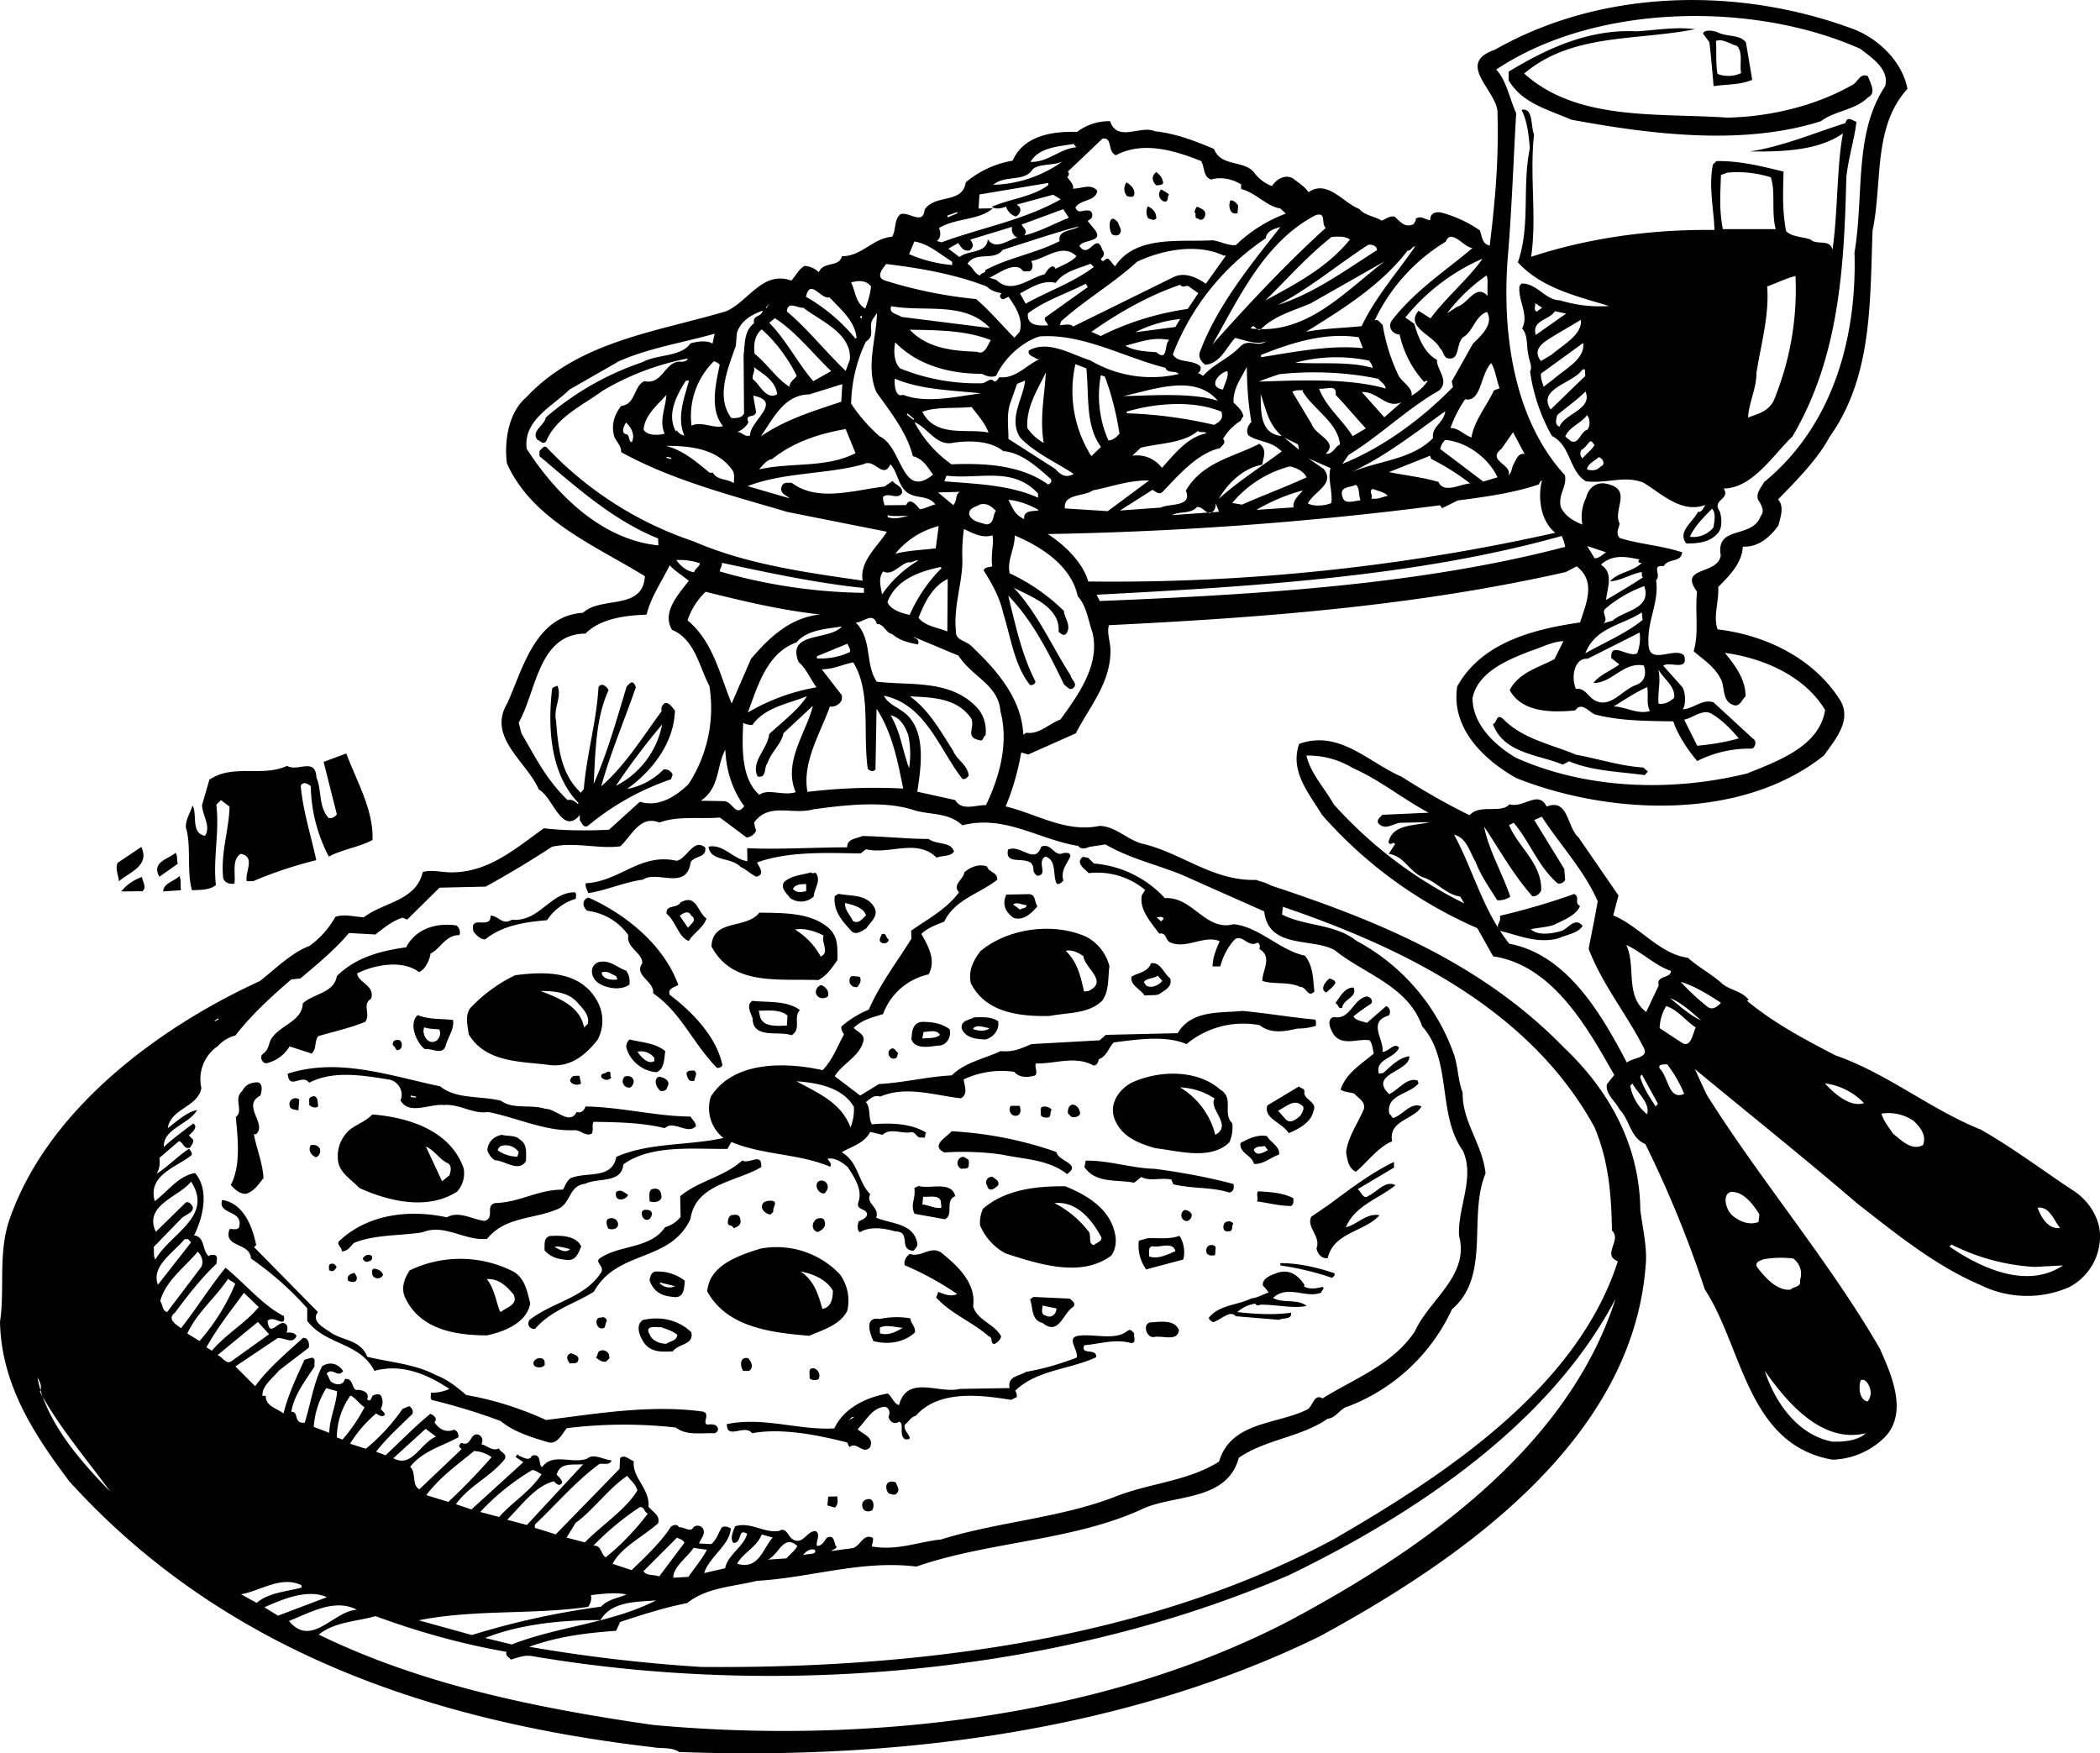 <svg xmlns="http://www.w3.org/2000/svg" width="960" height="801.535" shape-rendering="geometricPrecision" text-rendering="geometricPrecision" image-rendering="optimizeQuality" fill-rule="evenodd" clip-rule="evenodd" viewBox="0 0 10 8.349"><path d="M.047 5.802c.184-.524.714-.912 1.19-1.13.073-.057.153-.137.236-.167a.434.434 0 0 0 .124-.139c.04-.015.09 0 .136.002.092-.072.248-.077.28-.215.039-.014.1.003.141.001.176-.001.307-.118.436-.21.092.012.217.012.31.007l.147-.133c.09.027.168-.024.231-.083a.664.664 0 0 0 .1-.469c-.05-.094-.068-.22-.178-.267-.05-.083.031-.17.08-.233-.03-.026-.063-.044-.091-.074-.036.074-.09.151-.11.235-.096.003-.219.017-.291.09-.225.002-.233.274-.318.424l.013.051c.067.114.118.22.22.318.02-.005.034.005.049.019l.003-.005c-.136-.14-.147-.36-.126-.544.006-.01.017-.01.025-.015.024.053-.02.105-.006.168.01.129.023.253.118.342l.014-.018c.014-.166.061-.324.07-.485.015-.025.042-.001.048.015-.063.133-.063.31-.071.446.066-.15.11-.308.157-.464.01-.008.024-.033.038-.01l.006.013c-.055.16-.12.31-.165.472.113-.097.198-.236.288-.358-.005-.016.002-.027.014-.038.022-.005.038.023.049.036-.005.154-.106.285-.228.373a.327.327 0 0 0 .174-.093c.02-.003.038.01.043.025l-.008.022a1.247 1.247 0 0 0-.396.222c-.024.01-.025-.013-.038-.026v-.026c-.085.102-.129-.088-.195-.121-.058-.134-.248-.249-.15-.412.073-.16.131-.415.36-.43.087-.081.285-.009.295-.174-.23-.143-.535-.265-.657-.537-.013-.095.003-.238.09-.313.25-.269.62-.313.954-.412.106-.046.173-.195.31-.146.023-.024.035-.055.064-.07a.109.109 0 0 1 .067.03c.024-.054.096-.021.11-.076.096 0 .145-.085.24-.093.02-.04.007-.08.039-.107.04-.014.108.055.115-.022.051-.076.18-.025.196-.13a.468.468 0 0 1 .223-.103c.052-.12.192-.141.307-.137a.252.252 0 0 1 .157-.051c.035.103.145.017.214.048.102.011.192.047.281.084.032.086.14.052.19.111.021.03.053.054.086.066.02-.031.06-.058.099-.037.026.02.058.04.075.066.09-.062.165.051.242.08.025.031.071.034.106.055.015-.003.037-.025.063-.018.028.027.05.054.09.035.002-.008.013-.016.009-.025.026-.019.047.006.07.006-.003-.03.024-.042.052-.036a.595.595 0 0 1 .184.085c.01.027.011.066.047.072.026-.218.043-.4.037-.629.004-.105-.206-.237-.013-.303C7.63-.055 8.283-.065 8.83.14c.121.048.23.158.253.283-.166.182-.118.45-.166.674-.013.343 0 .696-.205.984-.058.108-.162.212-.245.297.031.035.011.085.002.123-.038.055-.096.106-.17.102-.003.077-.063.138-.117.192.004.072-.025.14-.003.202.227.027.452.135.579.33.066.098-.017.192-.072.27-.394.315-1.024.284-1.466.108-.159-.09-.311-.24-.281-.436.116-.21.364-.273.585-.305.03-.092.077-.196-.016-.267l-.052.027c-.715.162-1.442.217-2.175.253-.012.034.007.08.007.12.001.155-.1.268-.165.395l-.227.101-.033-.01c-.015.087-.04.175-.074.257.148.036.286.126.447.093.074.001.13.064.201.084.189.043.338.18.546.173.022.01.04.01.067.026.502.166 1.002.366 1.398.773.214.203.36.464.363.773.011.088.035.183.025.27-.066.834-.89 1.401-1.553 1.761-.904.442-1.981.59-3.049.55-.037-.025-.09-.015-.127-.023C2.069 8.199 1.069 7.87.33 7.054.16 6.828.006 6.592 0 6.294c.024-.153-.011-.33.047-.492zm.13.757c.015.02.024.046.013.068.087.163.219.317.335.476-.154-.157-.308-.338-.347-.544zm.496-2.526c.042.091-.058.12-.107.164 0-.024-.019-.058-.006-.088l.113-.076zm.003.143c.002.02.025.05.002.068l-.101.001a.215.215 0 0 1 .1-.069zM.866 5.8c.018-.017.063-.027.05-.057C.91 5.734.9 5.721.885 5.726l-.143.14c-.059-.127.108-.165.168-.239.108.167-.1.247-.17.371-.011-.017-.005-.04-.008-.06L.866 5.8zm.029.1l.015.016-.158.202c-.033-.09.073-.151.127-.217h.016zm.017-.399c.005-.014-.006-.02-.011-.031-.054.034-.1.085-.156.12.014-.02.018-.048.014-.076l.093-.08c.02.004.025.044.054.03.008-.015.025-.033.004-.046L.9 5.407c.003-.006.05-.038.02-.057-.046.035-.098.073-.14.112-.003-.088.116-.105.159-.176-.047.008-.095.052-.14.086.014-.094.143-.099.16-.191a.19.19 0 0 1 .079-.2.166.166 0 0 1 .083-.05c.074-.096.168-.183.266-.267l.044-.005c.08-.068.159-.132.231-.216l.126.007c.04-.032.081-.065.129-.08l.022.009.154-.152.22-.005a4.95 4.95 0 0 0 .316-.19c.11-.024.223.012.325-.002.055-.052.095-.15.186-.113.086-.033.192-.016.288-.024l.127.095c.02-.002.04-.015.046-.035-.007-.011-.007-.024-.01-.036.07-.098.18-.035.282-.063.146-.02.344-.044.485.006.076.02.164.011.224.07.204-.052.366.069.552.098.015.02.039.011.052.005l.078-.012c.113.066.24.095.36.143l.396.176c.02.18.228.125.335.184.14.114.35.17.417.363.145.162.07.421.195.594.057.132-.027.269-.019.404.05.19-.141.302-.21.454-.104.159-.293.228-.44.32-.042-.024-.046.039-.073.053-.143.072-.363.056-.42.248-.148.094-.33.102-.494.167-.262.102-.561.12-.83.204-.108.011-.21.055-.33.033.003-.013.008-.027.006-.04-.044-.024-.058.034-.094.048l-.105.014c.009-.008.02-.008.026-.019-.015-.014-.006-.063-.047-.044-.01.013-.023.041-.047.038-.006-.02.02-.055-.006-.07-.044-.002-.062.075-.115.035-.017-.014-.027-.055-.058-.036-.071.013-.136-.045-.21-.022-.01.024-.026.057-.009.079.044.003.019-.073.066-.043-.017.062-.093.1-.105.164l-.1.023c.024-.077.122-.133.127-.212-.011-.008-.03-.014-.043-.005-.017.026-.023.057-.05.079l-.058-.003c.007-.022.03-.04.02-.068-.01-.02-.038-.022-.049-.006-.012.022-.044-.006-.067-.003-.007-.017-.027-.011-.038-.003-.049.077-.129.15-.187.207l-.091-.03c.04-.078.144-.129.217-.193.01-.036-.02-.05-.046-.079.008-.085-.079-.138-.07-.217-.021-.006-.042-.034-.065-.015l-.003.052-.304.312a2.403 2.403 0 0 0-.099-.031V7.26c.098-.092.195-.207.308-.289.02-.003.05.008.057-.017-.038-.002-.083-.035-.116-.008-.071.027-.164-.03-.214.04-.02-.006 0-.068-.049-.054-.013.03-.042.006-.061.001l-.007-.008-.01.013.037.025-.247.225-.074-.025c.066-.091.165-.13.232-.214.015-.027-.022-.033-.027-.052-.029.016-.055-.012-.084-.02.011-.016.004-.041-.017-.046-.038-.006-.03.06-.077.04-.006.004-.014.01-.01.02l.01.01-.201.191c-.038-.02-.013-.079-.044-.107.063-.078.152-.097.23-.141.001-.018-.005-.029-.02-.036-.037.015-.07.001-.094-.035.017-.019-.006-.036-.02-.04-.073.059-.139.128-.213.197l-.045-.017c.05-.065.115-.123.173-.18.005-.015-.003-.03-.016-.037l-.031.013a.917.917 0 0 1-.175.19l-.075-.024a.606.606 0 0 1 .124-.144c.01.007.033.022.042.004-.003-.01-.014-.017-.02-.025.01-.022.012-.036.003-.06-.006-.017-.031-.01-.042-.003-.005.008-.01.033-.026.016.015-.033-.026-.046-.048-.044-.027 0-.014-.058-.058-.052-.008.035-.05.028-.068.01-.008-.012-.01-.026-.019-.035.027-.035.053.023.079-.013-.022-.034-.062-.048-.1-.023-.042.083-.054.177-.083.269-.056.006-.025-.054-.064-.052.014-.082.067-.148.111-.216-.004-.015.008-.036-.012-.042l-.036.01c-.038.083-.077.164-.1.256-.03-.024-.087-.035-.084-.084H1.25c-.005-.047.055-.09.08-.122l.14-.107c.005-.02-.003-.049-.027-.047-.077.07-.165.144-.228.23l-.094-.094.201-.135c.036-.003.07.032.09-.01-.011-.02-.03-.015-.049-.017.008-.006.005-.02.005-.03-.032-.056-.083.071-.094-.025.03-.031.088.04.078-.023-.096-.046-.193-.162-.278-.23-.072.087-.138.194-.212.288-.02-.016-.07-.042-.029-.074.06-.08.125-.165.198-.233-.001-.015.01-.036-.01-.042-.008 0-.02-.003-.027.006-.033-.028-.016-.092-.07-.099.043-.085.074-.217.005-.297-.08.014-.124.082-.192.134-.036-.126.109-.164.175-.219zm.03.46c.02.018.031.056.012.078l-.158.209c-.024-.006-.02-.035-.033-.052.025-.097.118-.162.179-.236zm-.106-1.9c.011.016.004.03.011.052l-.088.062c-.04-.071.044-.084.077-.114zm.018.11c.01.02.004.045.008.068l-.085.006c.001-.039.052-.048.077-.073zm.232 1.918c.007.01.024.013.034.025a.985.985 0 0 1-.17.272L.892 6.35c.048-.102.128-.163.194-.26zm-.17-2.254c.026.04-.01.132.06.145.03-.044-.012-.096-.014-.146l.035-.121c.113-.077.25-.011.37-.066.051.03.135-.043.14.056.026.06.009.142.059.193.016.002.028-.006.038-.018l-.063-.25.108-.04c.05.134.13.268.125.412-.066.035-.143.044-.208.079a.741.741 0 0 1-.086-.335c-.013-.011-.035-.025-.048-.003.01.118.05.242.074.355-.1.025-.203.058-.3.1h-.031c-.01-.043.044-.117-.029-.13-.045.028-.022.1-.03.142-.022.003-.044-.003-.053-.025-.013-.125.027-.225.03-.342l-.041-.031-.022.022c.016.126-.016.256-.002.382-.026.025-.08.024-.114.025-.026-.094-.002-.212-.029-.299-.001-.04.022-.07.032-.105zm.246 2.322l.07.067c-.059.074-.153.126-.223.208l-.026-.016c.052-.094.114-.171.179-.26zm.12.196l-.181.13c-.026.015-.043-.023-.065-.03l.192-.158.053.058zm-.258-1.488l-.002-.003.016-.013.003.005-.017.01zm.034.849c.102.017.143.124.162.215l-.01.01.304.309c-.034.042.027.075.055.093.058.045.145.034.18.12.11.027.227.034.326.087.054.02.101.057.145.095.132.023.26.064.38.119.229-.028.496-.075.747-.04.038.01-.006.056.022.062.02-.003.041-.002.048.014.006.013-.003.024-.014.027-.065-.002-.136.012-.184-.027a2.218 2.218 0 0 0-.52.003c-.023.027-.046.082-.092.066-.077-.023-.16-.048-.223-.1a2.811 2.811 0 0 0-.327-.1c-.01-.007-.004-.023-.005-.035a.196.196 0 0 0 .088-.018c-.104-.069-.226-.122-.357-.086-.07-.137-.231-.121-.32-.238v-.06a1.508 1.508 0 0 0-.268-.237c-.003-.078-.134-.05-.102-.14.014-.003.045.01.047-.017.014-.074-.105-.052-.082-.122zm.065-.395c.039-.028-.013-.086.03-.123.015-.028.034-.039.067-.042.035-.002.027.042.02.063-.092.047.035.137-.021.184h-.01c.011.064.041.133.046.209-.025.03-.044.063-.084.075-.03 0-.051-.019-.072-.042.049-.093.033-.223.024-.324zm.313 2.23v.011c-.073.02-.155.023-.214.073l-.074-.041c.094-.017.192-.09.288-.043zm.12.057l-.232.088-.065-.04c.088-.04.208-.089.298-.048zm-.268-2.652c.04-.074.15-.086.154-.176.052-.048.148-.048.162-.13.091-.09.209-.12.33-.137.047-.091.148-.118.24-.104.013.011.021.03.013.046-.067 0-.088.064-.137.088-.003.028-.025.077-.055.088-.078-.06-.212-.035-.294.006.002.044.087.057.066.121-.045.027 0 .074-.028.11-.079.032-.15.046-.223.068-.02.023-.007.061-.032.083l-.105-.034a.176.176 0 0 1-.109.08c-.018.003-.034-.024-.022-.041.03-.022.029-.04.04-.068zM1.7 7.666c-.11.003-.216.184-.324.053.096-.037.217-.11.324-.053zm-.33-2.553c.243-.079.49.011.726.06.077.063.193.044.29.069.057.042.142.016.21.038.053 0 .116.081.15.015.024.008.037-.01.042-.026.173.003.336.047.5.048.01.016.026.029.026.046-.036.036-.083-.011-.13-.002l-.02.011c-.104-.026-.22-.028-.337-.03-.011.012.002.041-.01.057-.028.014-.053-.019-.083-.017-.137.006-.267-.058-.41-.087-.068.013-.134-.039-.21-.033-.068-.007-.166.05-.207-.022.018-.039-.008-.09-.053-.099-.126-.02-.266-.045-.382.015-.033-.046-.096.039-.102-.043zm.055.123l-.004.052c-.014-.005-.042-.002-.042-.026-.006-.026.028-.042.046-.026zm.128 1.374l.052.015c-.003.063-.036.13-.037.198l-.074-.028a.398.398 0 0 1 .06-.185zm.235 1.086c.201.074.41.133.624.17-.006.021.01.023.02.037.046-.012.066-.025.117-.014 1.192.2 2.522.074 3.593-.39.584-.284 1.234-.709 1.551-1.314-.228.714-.929 1.2-1.553 1.533-.887.462-2.017.59-3.032.496-.553-.08-1.1-.191-1.59-.43.076-.062.182-.062.27-.088zM1.48 5.453c.02-.004.038.003.044.02.003.017-.005.033-.02.038-.024-.011-.038-.035-.024-.058zm.003-.23c.022-.01.029.01.03.025l.002.02c-.013.013-.035.002-.043-.007.003-.014-.006-.032.011-.038zm.098.795c.01-.003.017.008.022.015-.008.015-.018.028-.036.015 0-.015-.005-.03.014-.03zm.088.628c.022.008.044.042.067.055a.765.765 0 0 1-.105.154l-.027-.01a.348.348 0 0 1 .065-.2zm-.057-.733c.137-.132.337-.155.516-.116.057-.033.12.01.18.017.051-.017 0-.072.05-.085.122-.004.2-.064.323-.064.011-.02.016-.038.035-.054.08-.034.197.008.219-.102.154-.069.344-.053.51-.09a.18.18 0 0 1-.06-.197c.11-.173.36-.164.532-.126.047-.047.07-.113.102-.17-.006-.011-.015-.022-.012-.038a.458.458 0 0 1 .13-.08c.052-.12.136-.23.203-.338l-.001-.038c.078-.056.166-.1.228-.183-.035-.035.022-.062.025-.095.028-.025.069-.042.108-.028.011.031.049.025.049.063-.088.069-.201.093-.253.2-.036.014-.076.028-.109.058.035.06.071.127.035.193a.298.298 0 0 0-.217.189c-.047.015-.1.026-.14.066.02.02.06.033.044.07-.02.068-.1.102-.134.16l.121.092.09-.055c.118-.006.227-.035.346-.041.063-.063.156-.079.233-.116.058.007.1-.013.146-.033l.325-.018.03-.026.342-.008c.066-.113.207-.095.308-.106.12.011.225.03.346.041.007.007.004.02.004.03a.29.29 0 0 1-.088.013c-.06.014-.127.026-.179-.016a.422.422 0 0 0-.349.09c-.1-.043-.236-.022-.346-.008-.024.022-.033.067-.072.08-.002.014-.008.03-.025.03-.087-.049-.183-.007-.274-.01-.008.016.01.04-.003.057-.033.01-.076.013-.1-.017a.429.429 0 0 0-.241.036c.003.031.023.069-.013.09-.118-.012-.26-.062-.384-.008-.03-.01-.047.01-.069.026.025.029.01.074.029.106.081-.007.183-.007.259.04-.011.008.003.03-.022.022-.02.008-.028-.023-.046-.025-.05.011-.1-.023-.141.013l-.058-.014c-.029.055-.088.069-.136.097.08.046.077.14.136.2-.024.044.047.063.028.111.07.032.182.024.197.128a.057.057 0 0 1-.02.03c-.073-.004-.007-.092-.086-.092-.05-.015-.12-.026-.168.004-.016-.011-.011-.038-.006-.052.015-.007.036-.014.04-.032 0-.031-.053-.019-.042-.058.022-.058-.017-.118-.05-.168-.027-.024-.063-.047-.096-.04.006.013.023.024.012.038-.147-.063-.322-.055-.47-.118l-.019.033c-.163.002-.363-.022-.496.074-.007.092-.122.062-.181.092-.084.01-.065.1-.14.124-.11.045-.244.034-.327.138-.104.013-.203-.074-.307-.031-.102.017-.23.01-.328.051-.02.02-.027.038-.057.04 0-.02-.022-.027-.016-.046zm.057-.536c.034-.025.077-.04.104-.07.173.014.372.076.435.257a.13.13 0 0 1-.031.11c-.139.091-.326.047-.466-.017-.039-.042-.099-.074-.102-.137a.166.166 0 0 1 .06-.143zm.019.684c.004.01.015.017.01.033-.006.017-.03.01-.04.005-.01-.025.012-.033.03-.038zm.083-.08c.003.017-.002.022-.017.026-.013.005-.022-.003-.027-.014.011-.014.024-.025.044-.012zm.01.06c.018.003.037.01.043.03a.028.028 0 0 1-.051 0c0-.012-.005-.024.007-.03zm.295.8c-.074.031-.115.152-.203.103l.154-.14.049.037zm-.19-1.888c.012-.005.023.003.027.014 0 .01.003.023-.011.031-.02.011-.015-.012-.03-.019-.005-.014.003-.025.014-.026zM1.95 6.05a.556.556 0 0 1 .498.007c.052.033.063.094.077.15-.017.092-.122.134-.206.152-.155 0-.325-.03-.393-.187-.016-.044.002-.088.024-.121zm.85 1.602a.067.067 0 0 0 .014-.056c.059-.007.123-.014.169-.003-.041.018-.087.022-.121.058a3.767 3.767 0 0 0-.615.135l-.253-.07c.262-.053.544-.026.806-.064zm-.844-2.428v-.007l.025.005v.005l-.025-.003zm.033-.39c.058.022.105.016.168.023.008.041-.023.079-.034.121-.015.05-.065.013-.1.018-.042-.032-.078-.124-.034-.162zm.266 2.076c.031 0 .06.011.086.029-.063.072-.138.15-.206.213L2.03 7.12c.064-.085.145-.143.225-.208zM2.134 5.54c.019.013.012.04.006.057l-.035.028-.077-.165c.044.019.063.061.106.08zm-.114-.648c.022.008.048.008.071.01.011.017.002.04-.01.052-.046.031-.076-.038-.06-.062zm.433-.248c.146-.019.308-.02.388.118a.192.192 0 0 1 .005.189c-.055.07-.129.135-.234.12-.126-.017-.3-.009-.38-.146-.006-.044-.018-.088.007-.124a.724.724 0 0 1 .214-.157zM2.535 7c.017.002.028.013.044.02-.055.084-.137.13-.202.204l-.09-.024a1.11 1.11 0 0 1 .248-.2zm.323.717c.054-.094.175-.088.266-.096-.212.109-.465.123-.687.21L2.31 7.8c.168-.066.366-.086.548-.085zM2.336 4.36c.041.002.054.047.101.02.134.01.18-.13.3-.131.01.007.005.02.005.031a.247.247 0 0 0-.137.102c-.1.008-.212.024-.294.091-.025.002-.044-.023-.056-.036-.022-.088.083-.005.081-.077zm.11 1.806c.023.047-.036.06-.058.08h-.007c-.02-.051-.027-.111-.063-.155.06-.003.096.036.129.075zm-.056-.762c.028.008.064 0 .086.023.035.02.029.063.029.101-.033.057-.098 0-.147-.003-.018-.008-.03-.028-.037-.046 0-.039.031-.069.069-.075zm0 .052a.075.075 0 0 1 .08.03l-.006.022a.168.168 0 0 1-.094-.03.027.027 0 0 1 .02-.022zm.247 1.598c.01.008.017.02.03.016.02-.01.004-.022 0-.031l-.016-.016c.014-.061.079-.046.126-.05l-.268.289-.094-.025c.066-.065.132-.16.222-.183zm.297.712l.019-.042c.105-.035.215-.07.319-.09.093-.075.22-.078.332-.106.258-.015.497-.1.76-.068.348-.121.75-.121 1.084-.278.151-.065.396-.035.451-.24.13-.089.294-.097.423-.186.04-.003.06-.05.096-.058a.898.898 0 0 0 .496-.463c.187-.16.075-.443.16-.647-.014-.139-.112-.247-.109-.385-.022-.057-.022-.121-.04-.178a.985.985 0 0 0-.466-.545c-.104-.082-.242-.068-.354-.125l.004-.037c.558.191 1.172.48 1.484 1.05.067.16.08.317.083.492.049.044-.05.116.028.146-.195.61-.838 1.026-1.355 1.325-.884.475-1.972.616-3.01.607a7.603 7.603 0 0 1-.819-.096c.136-.049.27-.066.414-.076zM2.52 6.287c.11-.088.261-.103.343-.228.016-.03-.031-.047-.008-.066.093-.066.242-.045.312-.149a.146.146 0 0 0 .074-.049l-.002-.099c.09-.074.206-.09.296-.17.033.02.094-.042.09.032-.119.07-.314.08-.337.247-.098.209-.348.144-.46.346-.092.058-.204.088-.28.177-.024.003-.04-.019-.028-.04zm.063.183c.013.006.01.018.011.03-.01.014-.034.014-.047.006-.022-.022.014-.047.036-.036zm.356-4.746c.144-.066.308-.091.464-.135l-.01.047c-.028-.017-.072-.01-.105-.001-.046.066-.156.05-.23.09a1.367 1.367 0 0 0-.459.263c-.006.038-.072.065-.04.106.013.004.027.026.042.007.047-.114.174-.171.268-.24a1.26 1.26 0 0 1 .406-.154c-.008.023-.038.012-.049.016-.064.012-.075.11-.158.092-.052.025-.04.11-.11.118-.032.04-.05.093-.032.148.01.024.033.042.032.072.243.134.522.205.792.285l.473.094c-.039.066-.132.14-.115.233-.278-.04-.556-.079-.805-.187a1.707 1.707 0 0 1-.702-.45c-.015-.005-.02.01-.032.019v.025c.175.148.354.308.565.392l.001.033c-.269-.027-.486-.241-.627-.46-.017-.136.12-.2.204-.282l.227-.13zm-.321 4.162c.058-.004.126-.001.15.05-.013.026-.021.062-.059.064-.044-.002-.085-.01-.116-.046.001-.027-.005-.06.025-.068zm.135-1.108c.027.029.055.06.046.098l-.018.017c-.018-.102-.122-.141-.207-.174.07 0 .137.007.18.06zm-.038 1.17c-.023.023-.053 0-.075-.01.022-.006.049.005.075.01zm.026 1.304c.084-.06.158-.166.246-.224.016.023.041.039.048.07-.057.093-.167.162-.25.247l-.087-.023.043-.07zm-.022-.808c.015.007.044.011.033.038-.007.014-.024.008-.038.011-.014-.016-.022-.04.005-.049zm.04-1.321l.008.037c-.017.011-.045.005-.053-.014.01-.028.02-.022.045-.023zm.288 2.054c.022-.003.02.024.038.031-.054.071-.127.15-.201.208-.024-.016-.02-.06-.059-.055.068-.07.145-.134.222-.184zm-.245-2.903c.178.08.358.224.428.416-.016.011-.052.016-.041.047.108.082.223.2.251.335-.004.011-.015.014-.026.013-.118-.121-.17-.263-.304-.355.008-.057-.093-.084-.052-.142.005-.05-.078-.074-.066-.135a.282.282 0 0 0-.196-.116c-.022-.018-.027-.052.006-.063zm-.013-.068c.162-.008.26-.146.433-.107.048-.008.081-.111.136-.063.008.05-.05.037-.069.07-.02.138-.16.036-.228.083-.083.01-.177.052-.26.064-.004-.015-.015-.028-.012-.047zm.071 2.226c.019-.008.043.01.04.025.009.013-.008.017-.013.027-.02.003-.035-.007-.049-.02.011-.009.005-.03.022-.032zm.002-.157c.014-.01.034.01.025.02l-.008.027c-.04.022-.054-.054-.017-.047zm-.013-1.693c.055-.014.088.025.132.04.014.018.02.04.016.067-.04.028-.105.019-.146-.007-.037-.023-.048-.081-.002-.1zm.04.523c.03-.01.01.02.023.025-.014.016-.03.016-.047.002-.01-.024.017-.017.025-.027zm.015.697a.031.031 0 0 1 .038.02c.008.028-.025.038-.046.028-.006-.014-.017-.045.008-.048zm-.04-1.171c.032-.011.048.01.07.017l.006.016c-.023.004-.072.001-.075-.033zm.07 1.045c.022-.016.042.005.057.014-.011.027-.068.036-.057-.014zm.219-2.226a.416.416 0 0 1-.22.292 3.23 3.23 0 0 1 .22-.292zm-.177 1.676c.018-.005.037.001.041.019.002.012-.003.023-.014.033a.03.03 0 0 1-.027-.052zm.022-.176c.057.014.126.017.17.056-.006.035-.003.085-.042.1a.164.164 0 0 1-.142-.112.042.042 0 0 1 .014-.044zm.225 2.372c.013.007.029.009.036.025l-.12.16c-.026-.01-.06-.002-.075-.025l.16-.16zm-.162-1.036c.087-.02.17 0 .231.058.013.061-.06.053-.088.091-.048.003-.102.006-.135-.038-.02-.028-.047-.083-.008-.111zm-.08-4.274c.025.023.044.058.028.093-.017 0-.009-.034-.026-.037-.03-.006-.01-.042-.002-.056zm.055 2.996a.08.08 0 0 1 .08.03v.015c-.031.018-.066-.022-.08-.045zm.035.753c.014 0 .031.001.033.017.001.019-.016.04-.036.027-.013-.011-.02-.041.003-.044zm.08.56c.027.01.052.017.074.035-.002.03-.033.029-.052.043-.031 0-.068-.014-.079-.044-.03-.05.041-.032.057-.035zm-.022-.266a.206.206 0 0 1 .132.044c-.003.03-.002.077-.044.078-.061-.004-.102-.02-.124-.08.004-.022.01-.044.036-.042zm-.019-.393c.02-.007.038.008.038.026.012.033-.033.043-.055.032.001-.016-.008-.058.017-.058zm.105.463a.064.064 0 0 1-.073-.014v-.004l.073.018zm-.078-.998c.025.003.06.02.04.05-.002.016-.018.02-.032.018-.02-.016-.035-.054-.008-.068zm.036-3.246c-.003.062-.036.123-.008.184-.027.008-.083.011-.1-.019.004-.067.064-.116.108-.165zm.129 5.49l.064.009c-.023.045-.06.088-.088.129l-.072.004c0-.052.064-.094.096-.141zM3.24 4.298c.077-.044.08.044.124.076-.013.042-.062.069-.084.107-.051-.02-.06-.092-.106-.13-.004-.045.05-.024.066-.053zM3.173 2.18l.002-.005.022.005-.002.006-.022-.006zm.316.061c.011.018.005.04.006.06-.031-.022-.08-.013-.1-.05h-.016c-.065-.054-.127-.107-.208-.128.123 0 .247.015.318.118zM3.291 4.36c.016.009.017.023.005.036l-.02.022-.039-.057c.011-.01.043-.03.054-.001zm-.025-2.547l.015-.001c-.022.081-.06.176-.022.262-.017-.003-.025-.01-.037-.025l-.003.006c-.046-.082.003-.173.047-.242zm.039 3.285c.02.013.003.03.002.048-.027.009-.033-.013-.038-.032.001-.017.02-.016.036-.016zm.027-2.416c.001.016-.02.022-.027.043-.035-.005-.064-.03-.085-.058a.294.294 0 0 1 .112.015zm.028.136c.178.044.359.088.546.108-.139.014-.24.105-.33.212l-.092.212c-.055-.133-.088-.295-.21-.396a.336.336 0 0 1 .086-.136zm.261 3.128a.415.415 0 0 1 .38.124.216.216 0 0 1 .034.171c-.033.068-.115.091-.181.12-.183-.015-.392-.04-.486-.211.008-.126.154-.173.253-.204zM3.4 1.719c.01.007.02.007.027.018-.017.086-.05.213.016.292-.044.013-.104-.025-.15-.002A.365.365 0 0 1 3.4 1.72zm.054 1.85c.003.101.036.197.09.27-.041.054-.054-.021-.095-.024l-.112-.002c.092-.061.074-.166.117-.243zm-.08.463c.07-.015.118.06.185.069l-.001-.062c.143.007.317-.004.476-.004 0-.043.047-.041.072-.054.106.002.216.014.316.014.038.029.106.011.121.06-.017.025-.056.018-.083.029-.094-.093-.225-.013-.336-.04l-.026.02c-.157-.002-.34-.012-.493.043.01.022.04.057-.003.068-.024-.01-.048-.035-.076-.047-.044-.048-.143-.024-.152-.096zm.242.314c.11.002.251-.003.336.079.041.042.035.092.036.146-.023.034-.053.078-.092.096-.194-.007-.408.028-.508-.16.005-.134.165-.08.228-.161zm-.156 2.436c.176-.037.343.03.513.02.047-.101.16-.15.254-.166.02.013.029.049.054.055.04-.147.19-.052.29-.077l.237-.004c-.013-.059.05-.057.077-.077.086-.015.163-.038.242-.068.01-.038-.058-.1.017-.105.07-.008.171.025.227-.024.014-.008.022.005.03.014-.004.016.012.043-.013.046-.079-.022-.151.004-.225.01-.019.051.06.01.057.057-.125.059-.282.059-.386.16.008.009.008.02.008.03l-.027.013c-.146-.023-.345-.049-.454.076-.022.004-.035.03-.052.042-.014.031.057.074.002.07-.033-.018-.003-.075-.029-.084-.023.016-.047 0-.051-.025.01-.016.003-.043-.018-.046-.06.005-.088.065-.129.107.029.027.079.038.059.086-.035.037-.062-.03-.098-.001l-.011-.022c-.143-.036-.311-.07-.453-.044-.034-.046-.12.034-.12-.043zm.032-.996c.018-.005.031.003.033.019.007.028-.011.036-.032.044-.006-.02-.025-.007-.027-.025-.001-.02.008-.041.026-.038zm.135 1.521l.053.015c-.044.045-.063.146-.155.128l-.015-.003c.027-.052.096-.081.117-.14zm-.19-4.627c.221.047.446.096.677.12v.023a2.595 2.595 0 0 1-.687-.102c.002-.016.014-.027.01-.041zm.128 3.79c.011.014.022.034.01.051-.008.012-.024.005-.035.008-.02-.026-.014-.074.025-.06zm-.056-4.884c.017-.057.069-.088.123-.107-.007.034-.05.019-.041.06-.05.037-.043.103-.05.152l.002.278c-.012.022-.034.022-.06.022-.076-.1-.017-.235.021-.345l.005-.06zm.03 1.856c.014.008.026.01.044.01.06-.085.17-.1.26-.137-.04.063-.116.122-.18.18-.008.073-.09.133-.055.203.046.007.028-.045.047-.064.016-.052.066-.09.076-.143l.14-.13c-.03.125-.144.268-.082.411-.058.02-.132-.019-.173.013-.088-.077-.082-.228-.077-.343zm.025-1.432c-.02-.042.034-.017.036-.049l-.013-.077c.145.029-.018.121-.015.19-.029.008-.04-.02-.065-.017.014-.001.046-.022.057-.047zm.019 2.756c.066.008.166-.003.226.044-.034.037.01.09-.04.12-.056-.023-.185.02-.185-.08-.008-.025-.033-.065-.001-.084zm.21-1.707c.052-.063.155-.065.216-.076-.061.07-.266.022-.206.17.034.027.058.083.085.12a.966.966 0 0 0-.327.12c.047-.124.09-.284.232-.334zm.004 4.303c-.01.02-.032.037-.052.059l-.088.006c.052-.024.074-.124.14-.065zm-.123-1.644c.033.003.006.03.008.049.003.006-.008.008-.011.016-.02.001-.04-.018-.043-.033-.001-.03.027-.033.046-.032zm.439-3.508c.053-.028.092.075.127.001.04.041.036.12.1.145.038.016.084.006.114.046-.022.004-.047.02-.074.023-.013-.016-.047-.061-.065-.02l-.103.001c-.003-.014-.008-.023-.007-.04.029-.024.068.017.09-.018.006-.033-.033-.038-.044-.058l-.04.027c-.146.017-.317.075-.441-.018-.017 0-.04-.004-.047.016-.013.035.02.041.037.058l-.2-.058c.17-.067.383-.056.553-.105zM3.75 4.836l-.003.048c-.044 0-.123.012-.13-.055l-.004-.016c.043 0 .1-.008.137.023zm-.16-3.088c.045.034.102.064.111.129-.053.031-.085-.05-.116-.071-.005-.022.012-.036.005-.058zm.037-.18c.068.06.128.142.167.222-.014.019-.03.024-.035.049l.005.005c-.06-.033-.108-.109-.171-.16-.005-.045.001-.089.034-.115zm.05.618c.101-.081.22-.12.35-.143l.047.115c-.145.072-.296.042-.46.077.013-.011.035-.047.064-.049zm.177-.308l.157-.049-.005.084c-.132.044-.267.085-.383.165.06-.087.111-.198.23-.2zm-.192-.43l-.014.021v-.006l.014-.016zm.028.067c.104.068.181.17.268.252l-.085.048c-.071-.081-.132-.2-.21-.278l.027-.022zm.173 2.64c.005.007.013 0 .022.002.027.037-.008.074-.01.112a.088.088 0 0 1-.114.006c-.011-.019-.046-.042-.028-.074.036-.033.085-.034.13-.047zM3.88 7.38c.013.027-.04.016-.057.027.011-.016.033-.035.057-.027zm.086-1.234c0 .035-.007.08-.05.087-.019-.068-.04-.137-.104-.178.05.008.123.035.154.091zm.1-.877a.229.229 0 0 1-.016.1c-.044-.119-.154-.163-.257-.22.093.007.216.026.272.12zm-.227-1.06v.034c-.019.006-.047.01-.063-.01.011-.023.04-.023.063-.023zm.083.246c-.012.036.03.08-.014.1a.334.334 0 0 0-.122-.128c.036-.01.094.006.136.028zm-.097-2.99c.08.063.231.12.222.247l-.02.054c-.09-.085-.18-.199-.28-.283.004-.054.053-.013.078-.018zm.049 5.05c.022.006.036.032.023.053-.015.006-.031.006-.042-.005.003-.017-.01-.05.019-.047zm.026-.713c.015-.005.027.005.027.016.008.027-.014.04-.033.049-.04-.01-.023-.065.006-.065zm.052-2.438c.02.005.049-.01.057-.033v-.02l-.096-.124c.057 0 .102-.024.15-.033.086.14.045.33.069.506.01.012.025.017.037.004l.005-.289c.074.112.1.247.127.38a2.634 2.634 0 0 0-.456.016c-.026-.141.06-.276.107-.407zm-.048 2.259c.018-.005.033.006.037.022.003.014-.003.025-.015.038-.032.004-.054-.049-.022-.06zm.007-.932c.02.008.038.027.032.052-.01.012-.032.014-.046.004-.023-.018-.01-.05.014-.056zm.076 2.435c0 .015.008.034-.011.053l-.036-.01.004-.042.043-.001zM3.95 1.416c.058.061.12.113.129.192l-.005.005a.852.852 0 0 0-.236-.2c.02-.091.07.014.112.003zm.086 1.649c.002.013.016.024.011.04a.324.324 0 0 1-.157.03v-.01l.146-.06zm-.044 1.191c.061.013.137 0 .173.068.019.04-.023.07-.04.097-.02.011-.051.037-.073.01-.043-.047-.085-.094-.077-.164l.017-.01zm.076 2.492l-.027.016.016-.016h.01zM4.024 4.3c.033.008.088.02.1.059-.016.014-.036.044-.063.026-.012-.028-.039-.05-.037-.085zm.036.348l.033.003c.012.016.001.035-.01.049-.017.004-.033-.007-.037-.022-.002-.013 0-.029.014-.03zm.072 2.491c.03-.006.032.035.022.052-.016.011-.042.008-.047-.014-.005-.022.006-.035.025-.038zm.057-.858a.384.384 0 0 1 .146-.003c.001.023.025.038.022.067-.054.05-.132.059-.198.041-.016-.033-.046-.118.03-.105zm-.013-3.309c.03-.005.043.043.072.047.037.032.077.04.122.05.01-.012-.002-.03-.016-.032l-.005-.005.215.09c.067.103.19.138.2.265.041.154-.006.316-.069.447-.046-.002-.116.03-.146-.024l-.181-.04c.016-.103.038-.25-.027-.34-.038-.057-.107-.066-.132-.117.2.041.266.26.374.396.014.004.022-.007.03-.015-.006-.054-.056-.073-.075-.12-.058-.09-.113-.192-.205-.258.11.005.224.008.291.104.022.041-.031.09.038.104.024.008.016-.016.031-.022a.169.169 0 0 0-.033-.124c-.127-.146-.324-.112-.485-.132-.057-.085-.02-.201-.1-.282.033.003.082-.055.101.008zm-.053-1.345c.052-.033.003-.073.039-.115l.014-.022c-.001.115-.055.256-.003.377.07.098.145.192.174.305.05.014.068.05.096.088-.15.123-.146-.133-.254-.182a.774.774 0 0 1-.136-.156.716.716 0 0 1 .07-.295zm.025-.263a.405.405 0 0 1-.028.105c-.046-.025-.046-.083-.067-.124.032-.01.073-.012.095.02zm.042 4.958c.035-.016.079 0 .109.001-.027.016-.068.04-.109.026v-.027zm-.082-4.82c-.004.002-.004.008-.006.016l-.008-.01.014-.006zm.158 5.557c.003.014.02.032.008.047-.008.018-.027.011-.043.005-.022-.03-.01-.068.035-.052zm-.068-2.61c.025-.01.02.02.033.023.003.019-.025.026-.036.015-.013-.01 0-.026.003-.037zm.044.546c.017-.01.025.013.035.02-.005.009-.003.026-.02.026-.023.003-.037-.032-.015-.046zm-.036-2.274c.044.023.079-.035.121-.044.017.004.028-.011.046-.008a.555.555 0 0 0-.173.162c-.005-.036-.02-.077.006-.11zm.014-1.464c.165.02.329.049.478.107.02.019.043.027.07.032 0 .006-.01.01-.005.018.012.024.028 0 .04 0 .035.05.071.107.052.167l-.025.027c-.052-.052-.122-.134-.182-.184a2.132 2.132 0 0 1-.433-.088c-.048-.016-.012-.057.005-.079zM4.478 2.7l.006.005a.723.723 0 0 0-.152.223c-.03-.006-.091-.022-.106-.061.041-.109.155-.146.252-.167zm-.153.8a.439.439 0 0 1 .004.158c-.033-.09-.04-.17-.088-.252.047.011.069.053.084.094zm-.099-1.047c.032.008.068.002.101.004-.03.004-.058.018-.1.006v-.01zm.107 3.518c.055.02.101-.044.153-.003.08.065.163.146.148.252.017.066.102.085.133.143 0 .015-.019.031-.031.037-.024-.001-.005-.031-.027-.036-.08-.07-.18-.107-.251-.185l.01-.027c.034.013.06.024.09.01a1.46 1.46 0 0 0-.25-.137c-.005-.022.008-.043.025-.054zm.137-3.466l-.014.106c-.064.008-.132.01-.193.026a.392.392 0 0 1 .207-.132zm-.226-1.047c.159.029.349-.025.47.104l-.422-.053c-.017-.014-.062-.016-.048-.05zm.017.345c.124.053.27.055.41.07-.118.015-.26.05-.37.007-.037.014-.043-.044-.04-.077zm.002-.173c.105.108.256.15.413.15.017.009.044.02.068.009.036-.08.12-.16.206-.187.206-.015.4.099.599.149.014.031.048.01.064.03a.572.572 0 0 1-.421-.065c-.091-.028-.2-.099-.293-.047-.006.027.026.028.038.041h.014c-.06.025-.116.096-.192.086-.007.007-.012.022-.025.02-.019-.023-.039.012-.064.009a.967.967 0 0 1-.384-.071c-.03-.03-.031-.083-.023-.124zm.113 4.018c.056.015.154-.026.173.048-.052.02-.005.09-.05.11l-.144-.026c-.022-.044.007-.073-.001-.123l.022-.01zm.014-.782c.049 0 .094.007.132.035.01.038-.016.08-.055.078-.04.005-.109.02-.127-.03.003-.034.004-.078.05-.083zm.006.833c.033.002.084-.012.085.03l.002.022c-.029.007-.066-.015-.091-.015l.004-.037zm-.078-3.725l.004-.005.03.025L4.35 2l-.031-.025zm.08 2.94c.02.001.061-.015.078.014-.017.017-.053.015-.084.017l.006-.032zm.32-3.294c-.014.02-.028.073-.065.055-.114-.004-.236-.015-.321-.105.135.002.27.003.387.05zm-.364-.47c.067.01.12.059.18.096v.016a.65.65 0 0 1-.205-.052l.025-.06zm.159 1.607l-.002.25c-.047-.02-.104-.024-.137-.065.025-.064.063-.149.139-.185zm-.158-.747c.066.03.106.117.186.098.074-.011.176-.01.236.04.09.007.166.08.228.134.004.013-.003.02-.014.025-.125-.09-.291-.103-.46-.096a.567.567 0 0 1-.176-.2zm.272-.072c.026.036.065.077.08.122-.097-.022-.251.027-.315-.099.064-.025.157-.015.235-.023zm-.096 3.449c.172.009.345.044.5.099.007.045.122.055.05.105-.087-.07-.204-.07-.31-.093a1.34 1.34 0 0 0-.274-.01c-.07-.034.016-.076.034-.101zm.04-3.045c-.025.014-.011.044-.032.063l-.072-.06.104-.003zm-.1-1.256c.08-.049.19-.036.257-.094L4.66.993l.004-.067.328-.055v.01c-.075.057-.182.065-.27.104.023.013.044.007.069-.001a.07.07 0 0 0 .047.047c.02-.011.03-.038.01-.052L4.842.974l.173-.047.036.022c-.176.1-.379.135-.568.205l-.022-.007c.02-.012.02-.044.01-.061zm.131 4.431c.018.006.01.024.011.036-.005.016-.023.01-.036.013-.04-.022-.003-.077.025-.049zm-.096-3.252c.16.019.316-.046.437.085v.02c-.133-.061-.298-.066-.446-.078l.01-.027zm.13 2.58c.042-.002.084-.004.117.018.008.041-.025.079-.061.087-.038-.002-.09-.004-.112-.05-.008-.04.035-.043.057-.054zm-.054-2.2a.913.913 0 0 1 .008-.126c.039.018.086.046.136.03.008.038-.009.093-.001.147-.013.007-.033.001-.041.02.038.06.077.129.093.203.037.118.053.248.127.342.011.005.025-.004.027-.015-.066-.128-.096-.272-.13-.41.116.119.194.275.265.422.014.013.03.03.042.02.029-.021-.007-.04-.01-.062-.09-.14-.155-.293-.271-.418.07.039.223.088.214.21.01.01.025.022.036.01.027-.038-.008-.074-.011-.109a.93.93 0 0 0-.258-.179c-.014-.063.025-.116.024-.18.127.053.269.144.3.289.043.048.049.113.07.172.037.151-.062.291-.152.415-.055.02-.102.073-.163.063l-.014.01c-.008-.172-.125-.307-.25-.425-.024-.023-.073-.025-.071-.067-.013-.13.038-.249.03-.362zm-.02-1.488c.013.014.021.039.05.036.01 0 .014-.011.019-.016.004-.016-.004-.027-.011-.036l.2-.061a.043.043 0 0 0 .026.052c-.032 0-.105.067-.142.007-.006.07-.092.05-.135.085l-.053-.04.047-.027zm-.05-.123v-.008l.046-.016.002.005-.047.02zm.156 3.496c.13-.11.35-.14.507-.068a.22.22 0 0 1 .108.139c-.008.056 0 .118-.035.165-.066.063-.163.055-.25.072-.147.003-.305-.017-.375-.156-.013-.06.012-.108.045-.152zm.044.366c-.019.017-.052.013-.074.006l-.004-.004c.017-.022.052-.005.078-.002zm-.031.86c.105-.091.251-.108.391-.107.101.04.21.105.236.22.01.036.006.08-.016.11-.143.107-.345.041-.503-.01a.27.27 0 0 1-.122-.134.158.158 0 0 1 .014-.079zm-.014-3.354c.033-.008.056.01.075.031-.017.024-.006.063-.047.064-.028-.01-.066-.012-.08-.047-.002-.033.033-.036.052-.048zm.06 3.202c.01.01.034.018.026.04-.014.015-.045.037-.052.002-.015-.02.002-.044.025-.042zm.047-4.414c.12-.038.248-.082.364-.112-.025.022-.103.014-.092.07-.118.06-.236.076-.354.138.003.017-.02.01-.025.026-.029-.01-.032-.039-.06-.056.04-.062.129-.011.167-.066zm.09.092c.009.016.026.008.039.01.017-.01.017-.033.007-.049.07-.012.151-.088.216-.023-.025.028-.065.042-.1.06-.013-.03-.04.006-.051.026-.072.016-.157.099-.23.027l-.033-.011c.044-.02.113-.074.153-.04zm.028 2.976c.042-.003.031.031.048.058-.026.03-.066.072-.115.054-.04-.03-.053-.066-.033-.11l.1-.002zm-.037 1.008c.007.015.008.044-.015.047-.026.004-.041-.027-.027-.047h.042zM4.8 4.046c.06-.028.128.075.158-.014.048-.022.064.052.105.03.012 0 .034-.005.034.015-.014.036-.048.066-.033.117-.009.006-.015.018-.031.015-.022-.034.002-.114-.055-.13-.044.025.017.09-.04.091-.03-.025-.006-.033-.028-.06-.039-.031-.125.01-.11-.064zM4.918.805c.035-.027.096-.016.14-.035a.596.596 0 0 1-.328.11c.055-.049.15-.011.188-.075zm-.03 3.505c0 .019-.022.012-.03.022l-.034-.025c.022-.014.042.003.064.003zm.057-1.882c0 .011-.074-.008-.068.044-.047-.023-.053-.05-.075-.092.04.003.1.022.143.048zm-.102-.6l.038-.016c-.005.079-.082.18-.023.272.074.076.173.118.255.173-.038.02-.06.006-.088-.024l-.223-.143c.001-.05-.01-.113.008-.168l.033-.094zm.078 4.348l.173.008c.011.01.032.023.016.04-.047.027-.068.14-.145.076-.056-.013-.045-.074-.06-.112l.016-.012zm.107-4.83c.036-.053.109-.068.165-.09l.016.015c-.096.073-.217.115-.325.175l-.027-.049c.049-.025.107-.066.171-.05zm.003 4.885c-.001.028-.025.048-.051.034-.027-.006-.015-.031-.016-.048l.067.014zm.059-5.194c-.07.027-.137.066-.213.084.02-.024-.004-.033-.012-.052l.198-.073.027.041zM4.964 5.27c.017-.002.033.001.044.015-.011.01.001.035-.02.037-.013 0-.032-.002-.032-.016.002-.011-.006-.028.008-.036zm.016-3.496c-.005.105-.03.214-.01.335a.225.225 0 0 1-.078-.071c-.007-.102.055-.193.088-.264zm.19-.423l.01.016-.202.144c-.01.011.008.024.013.038-.046.003-.103.002-.096-.057.085-.064.185-.094.275-.141zM5.115.685c-.002.006.008.011.01.016-.08.008-.134.072-.218.07.041-.07.132-.073.208-.086zm.13 5.208c0 .022-.023.023-.036.036-.031-.005-.008-.05-.028-.068a.482.482 0 0 0-.16-.132c.108-.01.179.08.224.164zm1.612-3.487l.01.014.075-.037c.124-.016.264-.035.385-.076.006-.008.006-.015.016-.02-.02.074-.011.19.063.25a9.641 9.641 0 0 1-2.224.232c-.025-.09-.114-.176-.193-.226a16.742 16.742 0 0 0 1.868-.137zM5.105 5.26c.022 0 .035.02.038.038.003.01-.01.02-.025.022-.019.002-.019-.006-.032-.017-.003-.018.002-.038.02-.043zm.054-.707c.005.057.124.121.022.167l-.019.001c-.016-.07-.031-.14-.087-.193.026-.008.06.008.084.025zm-.106-3.023c.117-.105.243-.176.362-.284.115-.054.282-.09.412-.029h.011l-.096.134c-.04-.027-.1-.06-.157-.03l-.475.234c-.013-.017-.047-.006-.063-.007l.006-.018zm.151.805c.09-.017.17-.049.268-.047l-.197.146-.204-.013c-.008-.072.091-.055.133-.086zM5.17 5.527c.11-.002.217.036.33.039.127.017.253.04.373.072.006.019 0 .036-.018.041-.09-.028-.177-.017-.27-.04.003-.009-.008-.013-.005-.021-.052-.013-.097.01-.146-.013l-.033.027c-.08-.016-.182.005-.237-.074l.006-.031zm.012-1.442l.027.027a.515.515 0 0 1 .338.165c.13-.01.195.16.327.124.124.013.217.123.34.15.04.05.038.11.045.17-.031.034-.037-.023-.067-.021-.054-.027-.13-.011-.181-.029 0-.051.05-.114-.014-.152.003-.006.005-.027-.01-.03-.044.028-.077-.053-.114-.008a.305.305 0 0 0-.062.121h-.037c.001-.045.018-.083.034-.12-.074-.032-.162.042-.239.004-.02-.014-.016-.047-.049-.04-.04-.056-.095-.113-.083-.182l.016-.026a.354.354 0 0 0-.269-.08c-.017-.02-.066-.048-.027-.078l.025.005zM5.085.817L5.25.66c.05-.008.022.063.064.079.13-.07.287-.02.406.028.017.028.008.074.047.088.05-.016.107 0 .143.023V.9c.068.016.125.085.186.092l.027.025a.693.693 0 0 0-.238.15c-.034.004-.074-.018-.111-.023-.15.01-.365-.027-.464.124-.013-.01-.018-.025-.033-.036-.013-.006-.025.027-.035 0 .011-.006.022-.028.008-.04-.03-.095-.064.048-.11-.021.017-.033.121-.016.072-.079l-.033-.04c.01-.007.02-.01.022-.024.002-.011-.004-.024-.015-.025-.029-.007-.05.02-.065-.015.024-.04.098-.028.104-.08C5.193.871 5.148.9 5.108.898c.01-.015-.015-.038-.026-.056.01-.006.01-.017.003-.025zm.036.917l.052.02c.014.129-.006.272.07.374l-.046.044a.579.579 0 0 1-.076-.438zm2.316.819a.181.181 0 0 1 .016.051c-.684.18-1.455.227-2.216.258l-.015-.03c.742-.039 1.526-.086 2.215-.28zM5.62 1.356c.015.02.03-.004.044.01l.042.03-.05.075c-.14.02-.285.063-.414.129l-.045-.02c.128-.09.272-.173.423-.224zm-.232 3.8c.13-.06.312-.065.423.033.068.04.008.113.057.16a.175.175 0 0 1-.014.091c-.09.087-.244.04-.35.028-.073-.02-.155-.05-.191-.127-.038-.074.01-.15.075-.185zm-.127-3.363c.033.087.055.178.07.272-.015.016-.03.032-.053.032a.528.528 0 0 1-.036-.31l.019.006zm.064-.73c.004.015.02.032.008.048-.006.014-.028.011-.037.005-.02-.022-.018-.115.03-.054zm.164 1.27c.013.007.031.025.046.01.075-.077.165-.185.275-.209.01-.014.031-.026.014-.044a.249.249 0 0 1 .082-.085c.006-.006.006-.015.015-.022-.004-.026-.025-.045-.047-.066-.003-.066.035-.114.063-.17.002.098.006.172.022.262-.016.017-.028.042-.014.064.038.027.094.028.135.057l.024.019c-.1.075-.208.143-.3.226.045-.079.122-.148.207-.162.002-.03.027-.07-.014-.1-.123.064-.27.086-.35.223.032.08-.078.06-.12.081l-.194.014.156-.099zm-.008 2.254c.046-.007.06.048.091.072.013.04-.026.056-.052.075-.018.008-.044.003-.069.007-.023-.033-.07-.05-.063-.09.032-.02.077-.02.093-.064zm-.022 1.31c.054-.004.105.007.157-.012.022.03.029.082.018.113l-.176.047a.194.194 0 0 1-.035-.137l.036-.01zm.34-3.989c-.128-.04-.316-.024-.45-.022.135-.027.338-.11.45.022zm-.434.052c.14-.041.316-.055.451 0 .01.031-.003.047-.035.063a2.113 2.113 0 0 0-.415-.055l-.001-.008zm-.006-.314c.072-.018.132-.043.209-.027-.026.019-.004.107-.062.058-.045-.003-.108-.006-.147-.031zm.135 4.65c.048-.004.102-.007.12.038-.007.057-.078.024-.119.033-.04.005-.061-.078-.001-.07zM5.364.868c.021.013.042.032.037.059-.003.015-.025.01-.035.006C5.35.912 5.35.889 5.365.867zm.068 1.264c.092-.023.202-.02.272-.08.011.011.03 0 .041.011-.09.019-.148.094-.212.165a.148.148 0 0 0-.141-.058l.04-.038zm.06 3.803c.03.007.094-.024.105.023-.037.016-.084.04-.125.025.001-.019-.007-.05.02-.048zm.02-1.29l.023.026c-.016.019-.05.038-.077.022l-.011-.016c.012-.02.047-.016.066-.031zm.108-3.126l-.023.038-.191.025a.613.613 0 0 1 .214-.063zm-.08 2.853c.002.006-.009.011-.01.016l-.022-.019c.01-.002.023-.006.033.003zM5.466.982c.02.01.041.027.04.058-.013.013-.022.004-.038 0a.059.059 0 0 1-.002-.058zm.04-.163c.02.017.028.025.033.052-.005.012-.02.009-.032.012-.022-.02-.025-.045-.001-.064zm.023.083c.01.006.027.013.038.025-.011.01 0 .025-.016.033-.031 0-.04-.04-.022-.058zm.112 4.86c.014 0 .025.007.033.018.003.014-.003.025-.017.034-.032.005-.044-.038-.016-.052zm.143-.531c-.031.05.088.127.003.173a.367.367 0 0 0-.168-.226.326.326 0 0 1 .165.053zM5.7 2.414c.033-.001.042.04.072.025.016-.012.017-.028.017-.042l.016.04-.225.016c.038-.02.09-.004.12-.039zm.327-1.28c.006-.037.044-.045.07-.053-.15.19-.305.382-.385.6-.004.023.007.04.027.056.074-.007.1-.084.143-.128.047.011.102.035.148.016-.043.032-.083-.016-.124.025-.054.057-.128.084-.176.139-.011-.002-.018-.016-.032-.01.017-.003.03-.033.008-.042-.038-.024-.102-.01-.121-.05a1.17 1.17 0 0 1 .442-.552zM5.759 5.93c.011-.002.024-.003.03.01l-.003.037c-.01.002-.031.005-.04-.01-.005-.017 0-.03.013-.037zm.2.253c.03-.003.054-.019.082-.028-.008-.011-.013-.02-.027-.032-.006-.039.046-.053.072-.063.062-.018.1.02.126.059l-.003.006c.024.017.063.01.09.003.01.011-.007.016-.007.027-.07.031-.161-.04-.23.026.048.027.116.002.16.038-.063.013-.14-.006-.211-.006-.013-.003-.024.012-.033-.005a.16.16 0 0 0-.086.04c.075.009.177.015.256.003.005.034-.036.023-.057.034l-.206-.017c-.028-.032-.07.017-.108.028-.013-.005-.014-.01-.022-.019.047-.063.137-.061.204-.094zM5.701.984c.01.006.035.012.038.03.003.02-.013.044-.036.026-.019 0-.002-.025-.016-.03.005-.009.005-.02.014-.026zm.145 4.833c.01-.003.02 0 .027.011-.01.008.001.035-.02.035-.039.01-.032-.047-.007-.046zm.418-4.792c.055-.018.025.039.049.06-.187.17-.374.369-.54.556.126-.22.247-.489.491-.616zm-.42.742c.01.023-.014.062-.02.088-.076-.013-.019-.08.02-.088zm.063 3.676c.036-.02.082-.042.126-.033.014.027.063.049.058.088-.04.013-.077.049-.12.044-.01-.042-.07-.05-.064-.099zm.235-3.222c.031.006.066.023.08.052-.098.045-.206.085-.308.13l-.046-.008a.529.529 0 0 1 .274-.174zM5.859.954c.018 0 .026.01.037.025l-.003.036c-.04.011-.044-.04-.034-.061zm.163 4.503l.016.02c-.02.009-.054.034-.068-.002.014-.02.036-.013.052-.018zm-.031.216c.051.003.118.006.168.033 0 .012.003.034-.014.037-.057-.001-.106-.015-.16-.022.009-.012-.005-.036.006-.048zm.195-.499c.009.01.023.007.026.022-.01.04.063.05.043.093-.011.057-.073.088-.118.107-.035-.053-.121-.07-.102-.132l.15-.09zM6.002 1.57c.064-.067.158-.09.24-.126l.352-.2c-.191.144-.37.353-.638.32.016-.03.022.012.046.006zm.2.766c0 .009-.05.042-.042.08l-.177.012a.887.887 0 0 1 .218-.092zm-.199-.46c.027.076.035.14.1.2-.11-.01-.097-.132-.1-.2zm.088-.094c.153-.017.324-.01.473.022.011.016.03.022.035.046-.184-.052-.428-.038-.604-.033.03-.013.065-.024.096-.035zm-.086-.092c.143-.057.302-.109.465-.084l.02.052c-.154-.017-.333.019-.485.043V1.69zm.092 4.325c.085 0 .175.02.257.048.005.01-.003.015-.011.022a1.362 1.362 0 0 0-.246-.059v-.01zm.098-.754c.024.01.006.036-.003.052-.019.017-.05.044-.074.012l-.032-.036c.037-.017.073-.056.109-.028zm.146-4.133c.024-.001.063-.006.087.013-.109.134-.26.212-.403.29.112-.11.2-.211.316-.303zm.173.038c.017-.003.032.002.041.014l.002.011c-.154.098-.3.206-.472.261.15-.078.29-.196.43-.286zm-.328.976l-.07-.058.065.032.005.026zm.001 1.4c.192-.068.33.089.486.156.107.068.214.13.325.184.048-.055.15-.006.19-.052.068.02.137-.07.177.011.104-.042.096.098.152.147l.19.276-.025.095c.126.052.22.184.356.202.05.046.113.077.165.125.04.031.093.034.124.075l-.008.005c.13.107.275.184.422.26.243.084.452.257.691.353.16.091.302.2.452.298.072.052.12.136.116.219a.274.274 0 0 1-.148.234.502.502 0 0 1-.424-.012c-.211-.09-.398-.242-.584-.387-.256-.22-.522-.432-.773-.64l.055.12c.255.407.583.792.825 1.21.054.121.14.31.02.427a.368.368 0 0 1-.245.103c-.407-.071-.427-.535-.608-.811a5.317 5.317 0 0 0-.283-.692c-.072-.03-.074-.115-.123-.165-.02-.04-.069-.074-.06-.12l.035-.044c-.123-.216-.29-.523-.577-.565l-.075-.134a2.102 2.102 0 0 1-.74-.54c-.062-.103-.155-.208-.108-.339zm.13 2.203c.101-.075.207-.157.321-.212v.027l-.173.103c.02.013.026.054.054.03.04-.019.08-.074.126-.049-.076.063-.192.095-.236.2.05-.01.099-.07.16-.057-.072.08-.218.08-.247.205-.031.001-.048-.022-.053-.047.022-.058-.049-.1-.025-.151l.072-.049zm-.111-3.887l-.003.006c.053.087.168.148.178.253-.024.008-.035.05-.068.043.063-.057-.049-.087-.066-.139l-.093-.155c.016-.011.036-.007.052-.008zm.313-.142c.006.011.017.02.017.036-.113-.033-.251-.017-.368-.025a.755.755 0 0 1 .35-.01zm-.297 1.882a.41.41 0 0 1 .221.06c.126.055.238.147.36.212l-.22.01c-.01.012-.028.021-.02.04.033.036.068.003.104-.002l.141-.003c-.07.018-.177.008-.196.095.01.023.022-.008.031.01l-.03.046c.076.011.096.085.164.112.064.02.11.083.176.091l.02.033a2.06 2.06 0 0 1-.622-.472c-.043-.077-.11-.146-.13-.232zm.081-1.365l-.072-.05.105.046c-.015.048.01.107.004.166-.03.014-.085.018-.112.002.03-.058.132-.093.075-.164zm.4-1.04c.017.003.02-.02.036-.02-.079.116-.192.245-.255.38-.096.01-.174.01-.265.027.171-.106.356-.22.484-.387zm-.371 3.466c.01.006.025.006.027.022-.008.017-.027.03-.043.045-.033-.012-.005-.053.016-.067zm.019.184c.08.017.092-.09.16-.098.016.003.031.024.016.036a.874.874 0 0 0-.082.059c.013.022.042.022.064.031l.092-.08c.02.008.022.033.012.045-.104.03-.019.117-.03.173.03 0 .057-.048.079-.02-.02.052-.115.053-.096.123l.02-.002c.038-.033.076-.074.125-.08.004.074-.197.083-.096.18.047-.021.082-.08.135-.065l.005.014c-.043.053-.158.053-.139.146.01.005.01.014.018.019.045-.013.085-.079.135-.055-.035.063-.159.066-.14.166-.066.026-.121.103-.173.145-.036-.019-.04-.058-.046-.094.01-.076.057-.137.085-.206.008-.035-.031-.054-.047-.073-.022-.006-.045-.006-.064-.018.023-.076.099-.123.158-.172-.006-.022-.006-.045-.02-.063-.057-.01-.126.029-.17-.026-.014-.022-.04-.073-.001-.085zM6.28 1.85c.027.008.089-.025.08.03.048.05.095.107.144.16l-.063.037c-.047-.077-.126-.137-.16-.227zm.166 2.853c.018.048-.048.052-.055.096-.02.008-.015-.015-.032-.022.022-.031.047-.077.087-.074zm.01-2.395c.02.014.013.056.023.074-.03.003-.073.02-.084-.01-.023-.058.032-.048.062-.064zm-.034-.142c.145-.088.28-.221.43-.306.053-.046-.012-.1-.009-.146-.06-.033-.09-.107-.108-.172l-.043-.03a.97.97 0 0 1 .367-.28c-.06.089-.172.183-.247.284l-.057-.036c-.067.078.074.117.103.18.017.011.014.047.044.047.05.004.031-.072.066-.102.047-.026.056-.1.113-.12.034.06-.03.114-.068.153l-.1.178.006.027c-.151.154-.332.287-.527.366l.03-.043zm.46-.207c-.007.057-.065.07-.058.127-.105.107-.268.107-.4.167.165-.074.308-.187.457-.294zm-.208-.044l-.082.072-.107-.12c.077-.004.116.082.189.048zm-.137.413c.023.01.052.013.072.033-.027.005-.047.018-.079.013.01-.02-.015-.033.007-.046zm.347-1.177c.027-.066.087.028.128.03-.13.11-.279.206-.387.349-.016.03.006.061.04.063a.49.49 0 0 0 .117.226c.005-.006.011-.005.017-.005a.236.236 0 0 1-.077.07c.005-.038-.039-.059-.061-.093a.89.89 0 0 1-.077-.245c-.013-.007-.02-.029-.038-.02a.873.873 0 0 1 .338-.375zm-.069 1.034c.065.033.126.071.186.117-.048.003-.126.05-.151-.007-.077-.023-.158-.031-.236-.047l.196-.078.005.015zm.068-.09c.103.009.206.087.248.178l-.068.02-.205-.155a.08.08 0 0 1 .025-.044zm.042 1.88c.06.015.074.084.102.13.024.064.068.127.103.182a.1.1 0 0 0 .062-.017c-.039-.114-.103-.222-.125-.334.069.103.138.228.23.332.021.002.034-.013.042-.027.004-.13-.109-.206-.153-.312l.022-.011c.076.088.115.207.21.289a.033.033 0 0 0 .035-.016l-.004-.053-.143-.233.036-.016c.082.128.204.258.266.403-.013.077-.03.157-.043.226.063.167.18.31.26.467.033.055-.05.05-.078.075-.12-.228-.283-.514-.56-.566-.125-.157-.17-.347-.262-.518zm.153-2.664c.01.013.003.058.006.098-.057-.06-.091.036-.146.052l-.047.031a.82.82 0 0 1 .187-.18zm-.101.59c.077.017.072-.12.124-.172.02.033.025.08.04.12l-.027.01c-.035.075-.095.146-.107.224-.035-.012-.061-.045-.1-.045a.588.588 0 0 1 .07-.137zm.308 1.2c.055-.017.102-.045.16-.048l-.043.086c-.076.04-.169.063-.213.147.057.106.197.108.312.097.03-.044.066.008.094.019.116.031.245.031.373.033.02.061.067.134.114.189a.55.55 0 0 1 .261-.059c.016-.006.024-.037.004-.048l-.188-.173c-.055-.016-.092.03-.146.034.016-.023.014-.077-.001-.105L7.92 3.17c.03-.023.121.029.1-.048-.043-.046-.167.051-.17-.054-.008-.11.052-.201.036-.305.027-.025-.025-.074.036-.067.024-.04.083-.015.088-.066-.096-.032-.2-.038-.297-.068-.02-.022-.006-.044 0-.068-.035-.063.058-.157-.05-.187-.057-.019-.098.013-.11.063a.205.205 0 0 0-.018.128c-.044-.018-.082-.041-.102-.082-.016-.062.03-.096.019-.153-.253-.276-.299-.7-.272-1.039.02-.239.027-.47.04-.685-.032-.07-.045-.153-.095-.208.47-.314 1.22-.327 1.733-.099.056.043.14.098.119.178-.15.225-.1.52-.146.792.012.414-.107.829-.431 1.094-.014.027-.04.052-.028.084.014.022.034.053.012.078-.04.11-.215.041-.19.187-.014.095-.203.05-.113.172-.01.103.01.198-.016.284.043.038.107.077.134.143.014.041.004.1.061.115.028.003.035-.028.052-.043.001-.08-.049-.147-.098-.207.178.024.378.107.477.272-.027.174-.228.244-.371.302-.365.09-.768.074-1.1-.074-.1-.058-.208-.159-.208-.285.026-.125.168-.182.273-.223zm-.143 1.26c.116-.027.24-.063.354-.104.031.017-.003.04.028.058-.019.043-.075.065-.12.087-.032.014-.081.015-.114.023.033.033.105.02.146.008.032-.012.065-.068.1-.024-.02.035-.075.041-.114.059-.102.028-.195-.016-.278-.035-.029-.033.008-.036-.002-.072zm.013-.94c.096.099.23.122.35.173.106.019.206.053.32.061l.022.019-.015.017c-.116-.016-.256-.02-.36-.066l-.03.016c-.118-.049-.28-.052-.333-.193.022-.007.014-.05.046-.027zm.05-1.363l.055.104c-.033-.007-.042.033-.055.053-.006.014-.006.035-.022.049.022-.052-.107-.07-.033-.127l.055-.079zM7.184.341c.182-.11.38-.203.608-.192.093-.005.188-.023.279-.01-.283.056-.584.018-.813.211.253.228.634.187.967.21.2-.004.415-.054.591-.153.032-.013.04-.063.079-.044.01.03.042.08.001.1-.064.063-.155.062-.225.114-.377.12-.823.06-1.188-.007-.11-.048-.235-.078-.299-.188V.34zm.061 1.009c.074-.002.114.08.184.08a.633.633 0 0 0 .233.027c-.154-.047-.322-.085-.434-.208.061-.177.019-.358.057-.543-.005-.054-.011-.13-.04-.183.058-.012.043.077.06.118-.022.195.014.392-.014.582.264-.088.568-.132.873-.128-.002-.09-.029-.21-.007-.312l.016-.016c.113-.002.217.025.32.05-.002.104-.007.176.012.283.026.028.077.027.116.04.03.03.094-.005.105.05.026-.176.02-.398.05-.555-.117.082-.287.088-.443.086.151-.022.312-.09.455-.135.008-.036.034-.012.052-.006-.008.077-.038.171-.048.264-.01.44-.037.863-.257 1.235-.09.085-.19.247-.327.247.034.054-.06.052-.018.11.008.03.016.085-.019.112-.036.036-.092.04-.141.04-.044-.056.031-.101.055-.15.025.001.027-.029.04-.035-.117.046-.211-.052-.3-.105-.09-.035-.166.005-.273-.006-.082-.05-.07-.17-.162-.216a.872.872 0 0 1-.104-.308c.013-.02-.005-.052-.008-.078-.01-.041-.001-.095-.03-.126.035-.065-.022-.135-.012-.203l.01-.011zm.098.115l-.025.019c-.018-.008-.004-.029-.008-.041l.033.022zm.061.017l.054.011-.145.102c-.02-.072.064-.069.091-.113zm.124.04c.008.072-.086.12-.138.166l-.052.031c-.05-.062.027-.097.07-.125l.12-.071zm.011.111c.01.077-.086.123-.143.174a.872.872 0 0 0-.045.035c-.007-.022-.015-.042-.013-.063l.201-.146zm.008.126l.002.031-.165.16c-.065-.102.105-.122.152-.191h.011zm.003.105c.035.086-.099.104-.124.168-.023-.01-.017-.034-.01-.056.045-.038.092-.07.134-.112zm.007.113c.014.013.018.052.001.07-.033.009-.038.069-.077.054l-.027-.022c.016-.045.076-.064.103-.102zm.003 1.16l.248-.125a.205.205 0 0 1-.012.099c-.041.023-.13-.062-.123.023l.038.03c-.04.03-.095.05-.123.088.088.002.142-.102.24-.083.013.042.005.078-.04.094-.065.024-.12.112-.194.072-.034-.02-.047-.06-.09-.055-.024-.055-.007-.149.056-.143zm.01-1.034c.013-.006.016.011.023.016-.013.023-.036.039-.058.064-.01-.014-.013-.023-.005-.04.016-.009.028-.026.04-.04zm.248.813l.004.036c-.083.067-.182.107-.273.159.05-.126.174-.132.269-.195zm-.17-.285c-.006-.001-.032.03-.055.027L7.558 2.6l.09.03zm-.035-.454c.018.003.036.036.008.045-.016.02-.044.02-.064.013.004-.028.037-.04.056-.058zm.194.487c-.002.005-.007.006-.005.011.003.006.01.005.016.005-.043.044-.11.042-.151.088.05-.002.099-.035.15-.044.004.008-.003.019.007.025-.057.038-.116.072-.176.108.005-.055.038-.13-.025-.168.055-.05.118-.039.184-.025zm-.164.236a.593.593 0 0 1 .187-.109c.036.11-.097.115-.15.164l-.045.013c.027-.02-.01-.048.008-.068zm.201.372c.007.044-.006.077.013.114-.06.017-.113-.02-.173-.022.049-.03.105-.068.16-.092zm.112 1.35c.006.038-.072.021-.057.07l-.06.127c-.103-.077-.047-.22-.095-.319.074.033.137.098.212.123zm-.182.538c.022.044.086.093.069.146a.226.226 0 0 1-.08-.136l.01-.01zm.044-.044l.077.14-.011.013c-.027-.043-.06-.09-.074-.142l.008-.01zm.103-.047l.018-.001c.033.044.06.09.081.141-.075.033-.075-.082-.117-.121-.007-.016.009-.019.018-.019zm.013-.278c.053.016.093.07.141.102-.014.024-.022.105-.07.07l-.102-.067a.217.217 0 0 1 .031-.105zm-.04-1.608c.024.047.086.085.078.14-.016.015-.043.033-.074.028-.006-.055.014-.115-.003-.168zm.207 1.677c-.05-.024-.1-.066-.148-.107.05.019.102.066.148.107zm-.098-.185c.07.022.13.06.192.1-.005.006-.035.041-.063.02a1.07 1.07 0 0 1-.129-.12zm.154-1.272c.044.027.087.07.123.113-.058.017-.135.03-.198.035l-.062-.124c.046-.01.093-.057.137-.024zm-.004-.98c.018.018.012.056.006.089a.123.123 0 0 1-.112.044c.022-.05.066-.093.106-.134zm.095 3.253c.057 0 .103.063.13.107l-.004.036c-.04.016-.085 0-.116-.024-.04-.025-.063-.114-.01-.12zM8.176.152c.044.025.109.01.138.05l.03.178C8.283.405 8.23.4 8.16.41 8.154.34 8.148.27 8.14.201L8.109.159c.01-.02.047-.013.067-.007zm-.005.043c.032-.013.066.015.1.023.03.03.012.087.02.13a.145.145 0 0 1-.112.004c-.01-.043-.004-.12-.008-.157zm.055.627a.524.524 0 0 1 .206.022c.024.063.002.17.024.247h-.252C8.186.996 8.192.929 8.195.833l.031-.011zm.17 5.175a.48.48 0 0 1 .143-.004.09.09 0 0 1 .032.104c.008.033-.029.028-.044.044-.063.008-.121-.056-.16-.107-.012-.026.017-.031.03-.037zm.007.53c.102.145.27.35.482.298-.037.034-.099.042-.16.04-.167-.032-.275-.191-.322-.339zM8.365 1.77c.02-.128.061-.27.05-.406.047-.017.088-.038.135-.05a1.39 1.39 0 0 1-.103.592c-.026.054-.077.065-.123.082.005-.077.042-.141.04-.218zm.325 3.389a.311.311 0 0 1 .186.094c-.068.022-.145-.049-.186-.094zm.17 1.414c.025-.012.043.026.047.048a.065.065 0 0 1-.014.053c-.038-.008-.044-.063-.033-.1zm.1-1.27a.212.212 0 0 1 .153.035c.032.031.062.068.044.115-.053.028-.1-.02-.143-.055-.02-.03-.044-.059-.055-.095zm.332.623a.999.999 0 0 0 .397.107l.135-.007c-.175.117-.398.008-.541-.09l.01-.01zm.41-.175c.059-.008.078.062.108.096-.057.01-.093-.055-.107-.096z"/></svg>